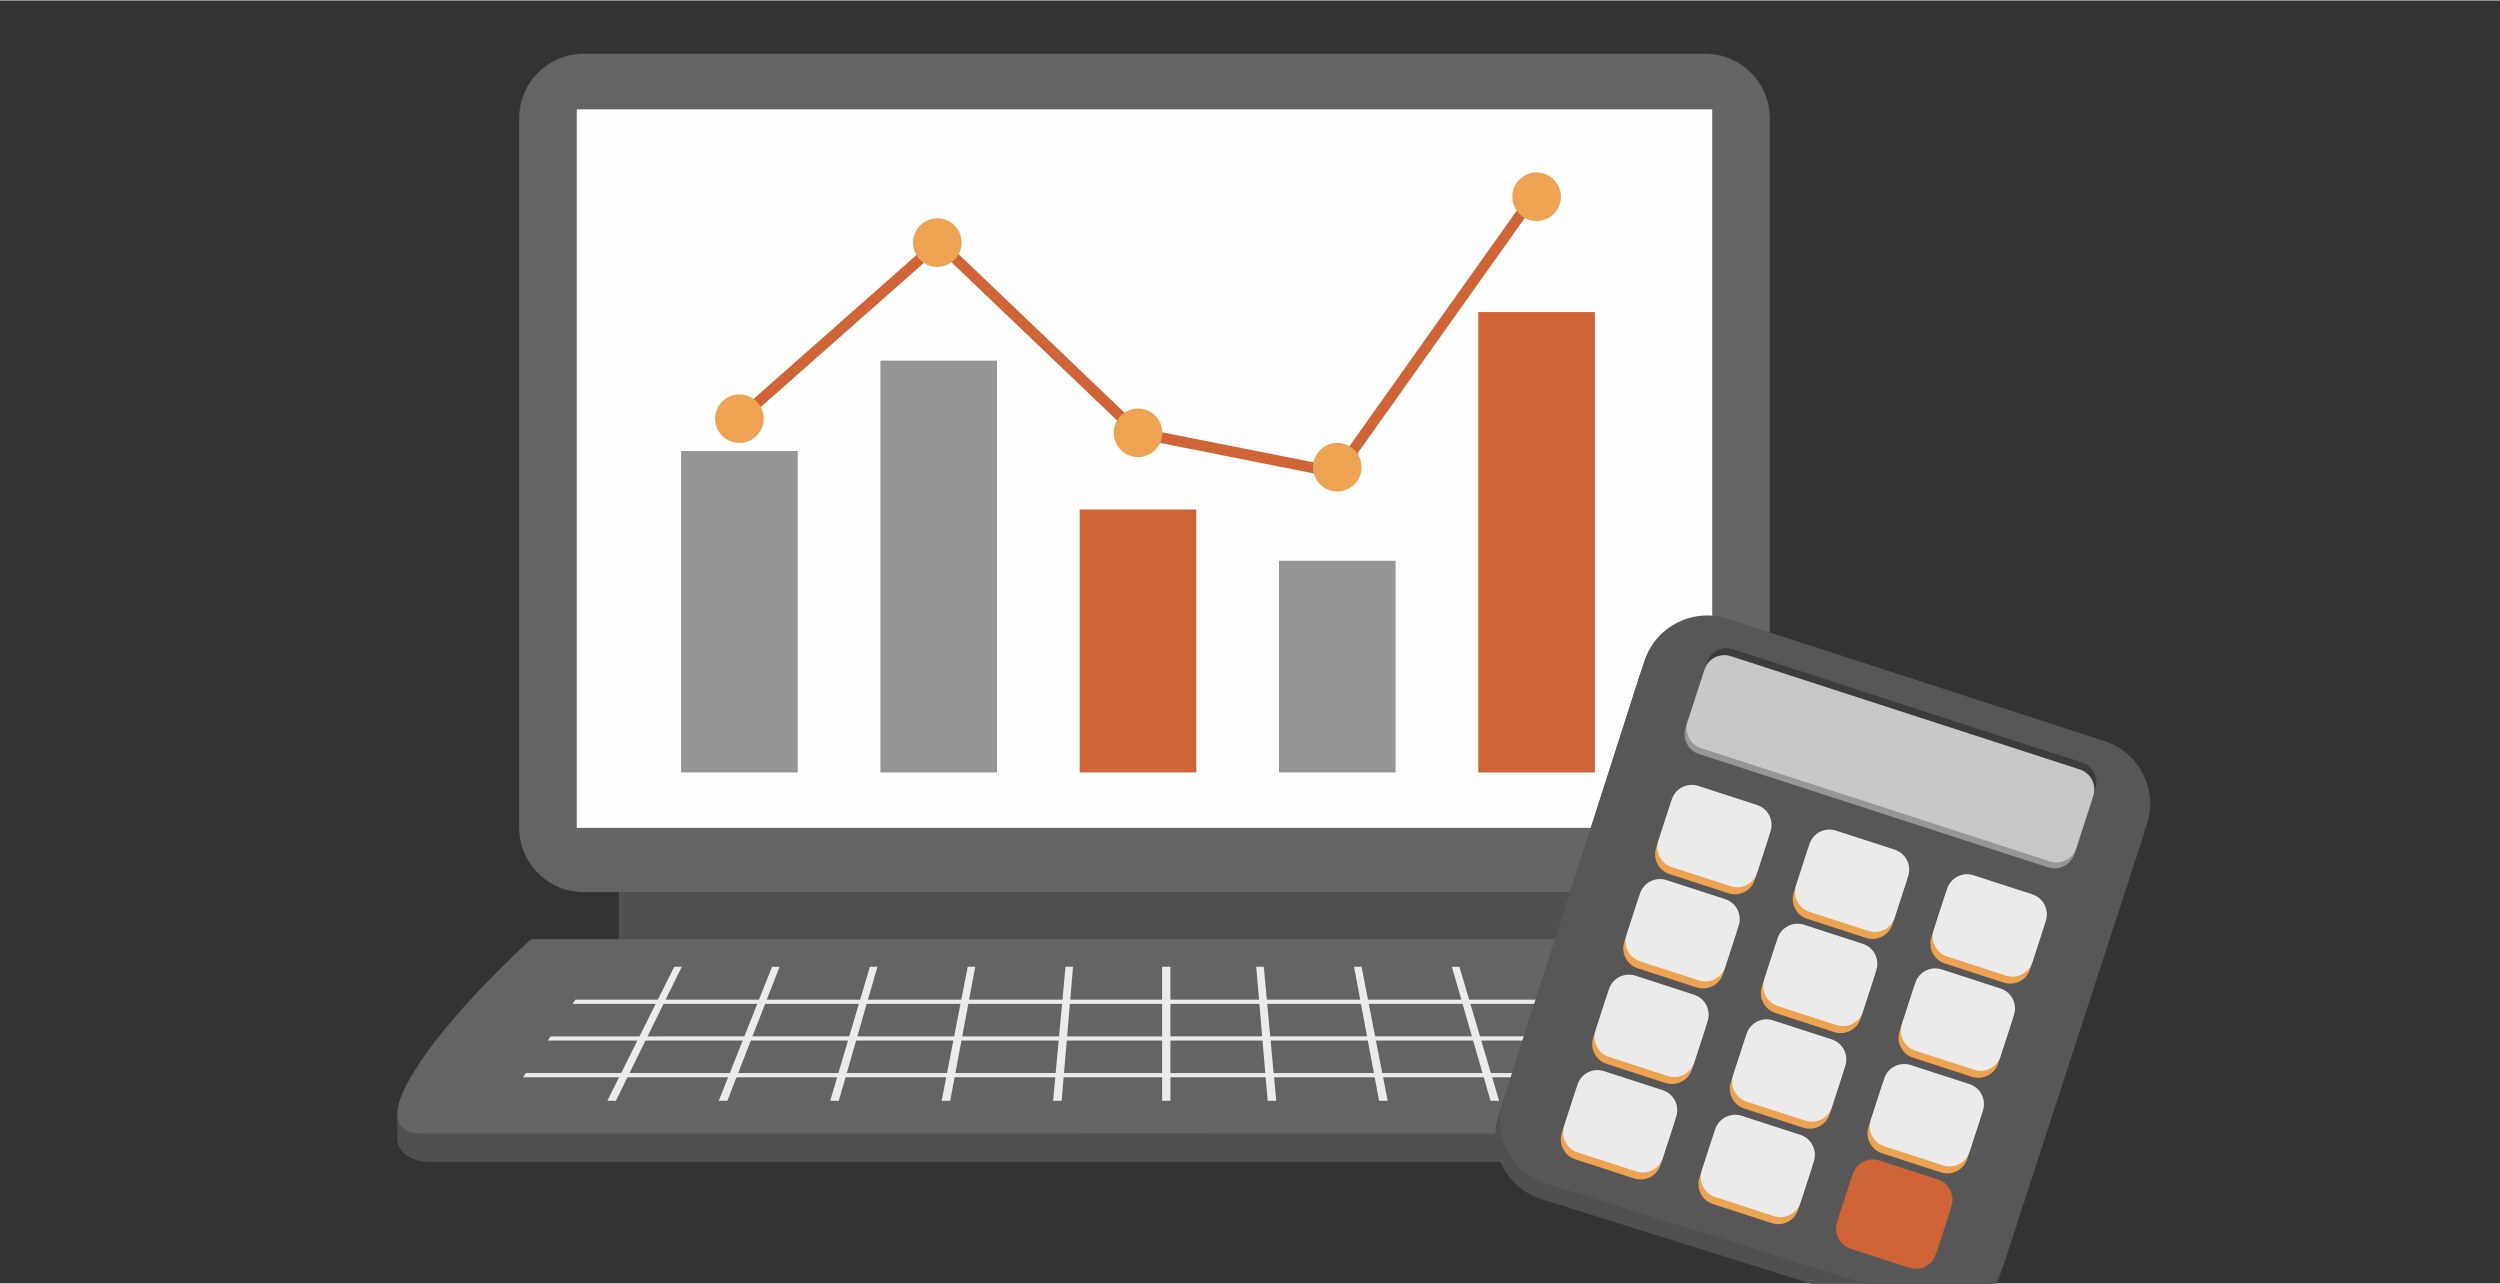 <?xml version="1.0"?>
<svg xmlns="http://www.w3.org/2000/svg" viewBox="0 18 343 176" width="370" height="190">
  <rect x="0" y="18" width="343" height="176" fill="#333333" stroke="none"/>
  <svg xmlns:xlink="http://www.w3.org/1999/xlink" version="1.1" id="Ebene_1" x="0px" y="0px" width="343px" height="214px" viewBox="0 0 343 214" enable-background="new 0 0 343 214" xml:space="preserve">
<g>
	<g>
		<g>
			<rect x="84.915" y="125.849" fill="#505050" width="144.216" height="21.174"/>
			<path fill="#646464" d="M233.971,140.331H80.077c-4.885,0-8.844-3.961-8.844-8.846v-97.33c0-4.885,3.959-8.845,8.844-8.845     h153.894c4.887,0,8.844,3.96,8.844,8.845v97.33C242.814,136.37,238.857,140.331,233.971,140.331z"/>
			<rect x="79.13" y="32.931" fill="#FEFEFE" width="155.786" height="98.587"/>
			<g>
				<g>
					<path fill="#505050" d="M54.507,171.04v3.145c0,1.74,1.894,3.15,4.23,3.15h196.573c2.336,0,4.23-1.41,4.23-3.15v-3.145H54.507z       "/>
					<path fill="#646464" d="M157.025,146.782H72.869c-0.284,0.301-13.514,12.145-17.556,20.941c-1.727,3.76-0.6,5.74,2.617,5.74       h99.095h99.092c3.213,0,4.344-1.98,2.617-5.74c-4.041-8.797-17.27-20.641-17.557-20.941H157.025z"/>
					<polygon fill="#646464" points="248.891,168.964 69.578,168.964 82.004,150.567 236.465,150.567      "/>
					<g>
						<g>
							<path fill="#EBEBEB" d="M246.711,165.735l-0.389-0.576h-11.965l-2.229-4.461h11.18l-0.391-0.576H231.84l-2.229-4.463h10.295         l-0.393-0.576h-10.189l-2.254-4.516h-1.033l2.217,4.516h-12.809l-1.797-4.516h-1.033l1.762,4.516h-12.811l-1.338-4.516         h-1.033l1.303,4.516h-12.811l-0.879-4.516h-1.033l0.842,4.516h-12.809l-0.418-4.516h-1.037l0.387,4.516h-12.16v-4.516h-1.139         v4.516h-12.604l0.384-4.516h-1.033l-0.42,4.516h-12.81l0.844-4.516h-1.033l-0.88,4.516h-12.811l1.304-4.516h-1.033         l-1.34,4.516H105.2l1.762-4.516h-1.036l-1.796,4.516H91.32l2.22-4.516h-1.033l-2.254,4.516h-11.3l-0.389,0.576h11.399         l-2.228,4.463H75.551l-0.39,0.576h12.287l-2.228,4.461H72.146l-0.388,0.576h13.177l-1.614,3.229h1.178l1.586-3.229h13.811         l-1.285,3.229h1.179l1.257-3.229h13.812l-0.956,3.229h1.179l0.928-3.229h13.812l-0.63,3.229h1.178l0.604-3.229h13.809         l-0.301,3.229h1.179l0.274-3.229h13.511v3.229h1.139v-3.229h13.064l0.273,3.229h1.18l-0.299-3.229h13.807l0.604,3.229h1.178         l-0.627-3.229h13.807l0.934,3.229h1.178l-0.957-3.229h13.807l1.26,3.229h1.18l-1.285-3.229h13.811l1.586,3.229h1.178         l-1.613-3.229H246.711z M104.977,155.659h12.862l-1.321,4.463h-13.282L104.977,155.659z M91.038,155.659h12.863l-1.773,4.463         H88.846L91.038,155.659z M100.124,165.159H86.368l2.195-4.461h13.335L100.124,165.159z M115.027,165.159h-13.755l1.739-4.461         h13.337L115.027,165.159z M129.929,165.159h-13.755l1.285-4.461h13.34L129.929,165.159z M130.91,160.122h-13.283l1.286-4.463         h12.864L130.91,160.122z M144.832,165.159h-13.754l0.833-4.461h13.338L144.832,165.159z M145.299,160.122h-13.282         l0.834-4.463h12.864L145.299,160.122z M159.442,165.159h-13.46l0.38-4.461h13.08V165.159z M159.442,160.122H146.41         l0.38-4.463h12.652V160.122z M160.581,155.659h12.208l0.379,4.463h-12.587V155.659z M160.581,165.159v-4.461h12.636         l0.379,4.461H160.581z M228.539,155.659l2.193,4.463h-13.281l-1.777-4.463H228.539z M214.602,155.659l1.738,4.463h-13.281         l-1.32-4.463H214.602z M173.863,155.659h12.861l0.834,4.463h-13.283L173.863,155.659z M174.744,165.159l-0.414-4.461h13.334         l0.836,4.461H174.744z M187.799,155.659h12.863l1.289,4.463h-13.285L187.799,155.659z M189.646,165.159l-0.867-4.461h13.336         l1.285,4.461H189.646z M204.551,165.159l-1.324-4.461h13.34l1.74,4.461H204.551z M219.453,165.159l-1.773-4.461h13.336         l2.193,4.461H219.453z"/>
						</g>
					</g>
				</g>
				<path fill="#505050" d="M157.025,173.464h-8.71c0.004,0.02-0.02,0.768,0.435,1.205c0.171,0.162,0.413,0.244,0.659,0.244h7.616      h7.614c0.247,0,0.489-0.082,0.658-0.244c0.457-0.438,0.431-1.186,0.435-1.205H157.025z"/>
			</g>
		</g>
		<g>
			<rect x="202.82" y="60.749" fill="#CF6436" width="16" height="63.161"/>
			<rect x="175.478" y="94.866" fill="#969696" width="16" height="29.043"/>
			<rect x="148.132" y="87.837" fill="#CF6436" width="16" height="36.072"/>
			<rect x="120.79" y="67.412" fill="#969696" width="16" height="56.498"/>
			<rect x="93.447" y="79.811" fill="#969696" width="16" height="44.098"/>
			<g>
				<polygon fill="#CF6436" points="183.799,83.595 155.779,78.028 128.77,52.221 101.935,75.925 100.958,74.814 128.809,50.211       156.491,76.661 183.15,81.952 210.217,43.847 211.424,44.704     "/>
			</g>
			<path fill="#EEA352" d="M104.779,75.37c0,1.841-1.491,3.332-3.334,3.332c-1.837,0-3.331-1.491-3.331-3.332     c0-1.839,1.494-3.332,3.331-3.332C103.288,72.038,104.779,73.531,104.779,75.37z"/>
			<circle fill="#EEA352" cx="128.604" cy="51.216" r="3.332"/>
			<circle fill="#EEA352" cx="156.134" cy="77.315" r="3.333"/>
			<path fill="#EEA352" d="M186.807,82.034c0,1.838-1.49,3.332-3.33,3.332s-3.33-1.494-3.33-3.332c0-1.844,1.49-3.333,3.33-3.333     S186.807,80.19,186.807,82.034z"/>
			<circle fill="#EEA352" cx="210.819" cy="44.924" r="3.331"/>
		</g>
	</g>
	<g>
		<path fill="#505050" d="M263.027,198.613l-51.617-16.185c-4.762-1.546-7.371-6.66-5.824-11.424l19.326-60.237    c1.547-4.764,6.662-7.371,11.424-5.825l51.707,16.783c4.762,1.546,7.371,6.66,5.824,11.424l-19.416,59.64    C272.906,197.552,267.791,200.16,263.027,198.613z"/>
		<path fill="#575757" d="M263.715,196.494L212.1,180.31c-4.764-1.546-7.373-6.661-5.826-11.424l19.328-60.237    c1.545-4.764,6.66-7.372,11.424-5.825l51.705,16.782c4.764,1.546,7.371,6.661,5.824,11.425l-19.414,59.639    C273.594,195.433,268.479,198.04,263.715,196.494z"/>
		<path fill="#969696" d="M280.992,136.934l-47.881-15.541c-1.512-0.491-2.338-2.113-1.848-3.624l2.316-7.14    c0.492-1.512,2.113-2.339,3.625-1.849l47.879,15.541c1.512,0.49,2.34,2.113,1.85,3.625l-2.318,7.139    C284.125,136.597,282.502,137.424,280.992,136.934z"/>
		<path fill="#EEA352" d="M224.201,179.616l-8.068-2.619c-1.512-0.49-2.338-2.112-1.848-3.624l1.842-5.675    c0.49-1.512,2.113-2.339,3.625-1.849l8.066,2.618c1.512,0.49,2.34,2.113,1.848,3.625l-1.842,5.675    C227.334,179.279,225.711,180.106,224.201,179.616z"/>
		<path fill="#EEA352" d="M243.086,185.746l-8.068-2.619c-1.51-0.49-2.338-2.113-1.848-3.624l1.842-5.676    c0.49-1.511,2.113-2.339,3.625-1.848l8.066,2.618c1.512,0.49,2.34,2.113,1.85,3.624l-1.844,5.676    C246.219,185.408,244.596,186.236,243.086,185.746z"/>
		<path fill="#CF6436" d="M261.971,191.875l-8.068-2.618c-1.51-0.49-2.338-2.113-1.848-3.624l1.842-5.676    c0.492-1.511,2.113-2.339,3.625-1.848l8.068,2.618c1.51,0.49,2.338,2.113,1.848,3.624l-1.842,5.676    C265.104,191.539,263.482,192.366,261.971,191.875z"/>
		<path fill="#EEA352" d="M232.768,153.404l-8.068-2.618c-1.51-0.491-2.338-2.113-1.848-3.625l1.842-5.675    c0.49-1.512,2.113-2.339,3.625-1.849l8.066,2.619c1.512,0.49,2.34,2.113,1.85,3.624l-1.842,5.676    C235.9,153.067,234.279,153.895,232.768,153.404z"/>
		<path fill="#EEA352" d="M251.652,159.534l-8.066-2.618c-1.512-0.491-2.34-2.113-1.85-3.625l1.842-5.675    c0.492-1.512,2.113-2.339,3.625-1.849l8.068,2.619c1.51,0.49,2.338,2.112,1.848,3.624l-1.842,5.675    C254.787,159.197,253.164,160.024,251.652,159.534z"/>
		<path fill="#EEA352" d="M270.537,165.664l-8.066-2.619c-1.512-0.49-2.34-2.112-1.85-3.624l1.844-5.675    c0.49-1.512,2.111-2.339,3.623-1.849l8.068,2.618c1.51,0.491,2.338,2.113,1.848,3.625l-1.842,5.676    C273.672,165.327,272.049,166.154,270.537,165.664z"/>
		<path fill="#EEA352" d="M228.51,166.521l-8.068-2.618c-1.51-0.491-2.338-2.113-1.848-3.625l1.842-5.675    c0.49-1.512,2.113-2.339,3.625-1.849l8.068,2.618c1.51,0.491,2.338,2.114,1.848,3.625l-1.842,5.676    C231.645,166.185,230.021,167.012,228.51,166.521z"/>
		<path fill="#EEA352" d="M247.395,172.651l-8.066-2.618c-1.512-0.491-2.34-2.113-1.85-3.625l1.844-5.675    c0.49-1.512,2.111-2.339,3.623-1.849l8.068,2.619c1.512,0.49,2.338,2.112,1.848,3.624l-1.842,5.675    C250.529,172.314,248.906,173.142,247.395,172.651z"/>
		<path fill="#EEA352" d="M266.279,178.781l-8.066-2.618c-1.512-0.491-2.34-2.113-1.848-3.625l1.842-5.676    c0.49-1.511,2.113-2.338,3.625-1.848l8.066,2.618c1.512,0.491,2.338,2.113,1.848,3.625l-1.842,5.675    C269.414,178.444,267.791,179.271,266.279,178.781z"/>
		<path fill="#EBEBEB" d="M224.512,178.656l-8.066-2.618c-1.512-0.491-2.34-2.113-1.85-3.625l1.842-5.675    c0.492-1.512,2.113-2.339,3.625-1.849l8.068,2.619c1.51,0.49,2.338,2.112,1.848,3.624l-1.842,5.676    C227.646,178.319,226.023,179.146,224.512,178.656z"/>
		<path fill="#EBEBEB" d="M243.396,184.786l-8.066-2.618c-1.512-0.491-2.34-2.113-1.85-3.625l1.844-5.676    c0.49-1.511,2.113-2.338,3.623-1.848l8.068,2.618c1.512,0.491,2.338,2.113,1.848,3.625l-1.842,5.675    C246.531,184.449,244.908,185.276,243.396,184.786z"/>
		<path fill="#CF6436" d="M262.281,190.916l-8.066-2.619c-1.512-0.49-2.338-2.112-1.848-3.624l1.842-5.675    c0.49-1.512,2.113-2.339,3.623-1.849l8.068,2.618c1.512,0.491,2.338,2.113,1.848,3.625l-1.842,5.675    C265.416,190.579,263.793,191.406,262.281,190.916z"/>
		<path fill="#EBEBEB" d="M233.078,152.444l-8.066-2.618c-1.512-0.49-2.34-2.113-1.848-3.624l1.842-5.676    c0.49-1.511,2.113-2.339,3.623-1.848l8.068,2.618c1.512,0.49,2.338,2.113,1.848,3.624l-1.842,5.676    C236.213,152.108,234.59,152.936,233.078,152.444z"/>
		<path fill="#EBEBEB" d="M251.965,158.575l-8.068-2.619c-1.512-0.49-2.338-2.113-1.848-3.624l1.842-5.676    c0.49-1.511,2.113-2.339,3.625-1.848l8.066,2.618c1.512,0.49,2.338,2.113,1.848,3.624l-1.842,5.676    C255.098,158.237,253.475,159.065,251.965,158.575z"/>
		<path fill="#EBEBEB" d="M270.85,164.704l-8.068-2.618c-1.512-0.491-2.338-2.113-1.848-3.624l1.842-5.676    c0.49-1.512,2.113-2.339,3.625-1.849l8.066,2.619c1.512,0.49,2.34,2.113,1.85,3.624l-1.844,5.676    C273.982,164.367,272.359,165.194,270.85,164.704z"/>
		<path fill="#EBEBEB" d="M228.82,165.562l-8.066-2.618c-1.512-0.49-2.338-2.113-1.848-3.624l1.842-5.676    c0.49-1.511,2.113-2.339,3.625-1.849l8.066,2.619c1.512,0.49,2.338,2.113,1.848,3.624l-1.842,5.676    C231.955,165.225,230.332,166.053,228.82,165.562z"/>
		<path fill="#EBEBEB" d="M247.707,171.691l-8.068-2.618c-1.512-0.49-2.338-2.113-1.848-3.625l1.842-5.675    c0.49-1.512,2.113-2.339,3.625-1.848l8.066,2.618c1.512,0.49,2.34,2.113,1.85,3.624l-1.844,5.676    C250.84,171.354,249.217,172.183,247.707,171.691z"/>
		<path fill="#EBEBEB" d="M266.592,177.821l-8.068-2.618c-1.51-0.491-2.338-2.113-1.848-3.625l1.842-5.675    c0.49-1.512,2.113-2.339,3.625-1.849l8.066,2.619c1.512,0.49,2.34,2.113,1.85,3.624l-1.844,5.676    C269.725,177.484,268.104,178.312,266.592,177.821z"/>
		<path fill="#3C3C3C" d="M281.543,135.165l-47.881-15.541c-1.512-0.49-2.338-2.112-1.848-3.624l2.316-7.14    c0.49-1.511,2.113-2.338,3.625-1.848l47.879,15.541c1.512,0.49,2.34,2.113,1.85,3.624l-2.318,7.14    C284.676,134.828,283.053,135.656,281.543,135.165z"/>
		<path fill="#C8C8C8" d="M281.256,136.115l-47.879-15.541c-1.51-0.49-2.338-2.113-1.848-3.624l2.316-7.14    c0.492-1.511,2.113-2.339,3.625-1.848l47.879,15.541c1.512,0.49,2.34,2.112,1.85,3.624l-2.318,7.14    C284.391,135.778,282.768,136.605,281.256,136.115z"/>
		<g>
			<path fill="#EEA352" d="M237.137,140.485l-8.066-2.619c-1.512-0.49-2.34-2.113-1.85-3.624l1.844-5.676     c0.49-1.511,2.113-2.339,3.623-1.848l8.068,2.618c1.512,0.49,2.338,2.113,1.848,3.624l-1.842,5.676     C240.271,140.148,238.648,140.976,237.137,140.485z"/>
			<path fill="#EEA352" d="M256.021,146.614l-8.066-2.618c-1.512-0.49-2.338-2.113-1.848-3.624l1.842-5.676     c0.49-1.511,2.113-2.339,3.623-1.849l8.068,2.619c1.512,0.49,2.338,2.113,1.848,3.624l-1.842,5.676     C259.156,146.278,257.533,147.104,256.021,146.614z"/>
			<path fill="#EEA352" d="M274.908,152.744l-8.068-2.618c-1.512-0.49-2.338-2.113-1.848-3.624l1.842-5.676     c0.49-1.512,2.113-2.339,3.625-1.848l8.066,2.618c1.512,0.49,2.34,2.113,1.848,3.624l-1.842,5.676     C278.041,152.407,276.418,153.235,274.908,152.744z"/>
			<path fill="#EBEBEB" d="M237.449,139.525l-8.068-2.618c-1.512-0.491-2.338-2.113-1.848-3.625l1.842-5.676     c0.49-1.511,2.113-2.338,3.625-1.848l8.066,2.618c1.512,0.491,2.34,2.113,1.85,3.625l-1.844,5.675     C240.582,139.188,238.959,140.016,237.449,139.525z"/>
			<path fill="#EBEBEB" d="M256.334,145.655l-8.068-2.619c-1.51-0.49-2.338-2.112-1.848-3.624l1.842-5.675     c0.49-1.512,2.113-2.339,3.625-1.849l8.066,2.618c1.512,0.49,2.34,2.113,1.85,3.625l-1.844,5.675     C259.467,145.318,257.846,146.146,256.334,145.655z"/>
			<path fill="#EBEBEB" d="M275.219,151.785l-8.068-2.619c-1.51-0.49-2.338-2.113-1.848-3.624l1.842-5.676     c0.492-1.511,2.113-2.339,3.625-1.848l8.068,2.618c1.51,0.491,2.338,2.113,1.848,3.624l-1.842,5.676     C278.354,151.448,276.73,152.275,275.219,151.785z"/>
		</g>
	</g>
</g>
</svg>
</svg>
